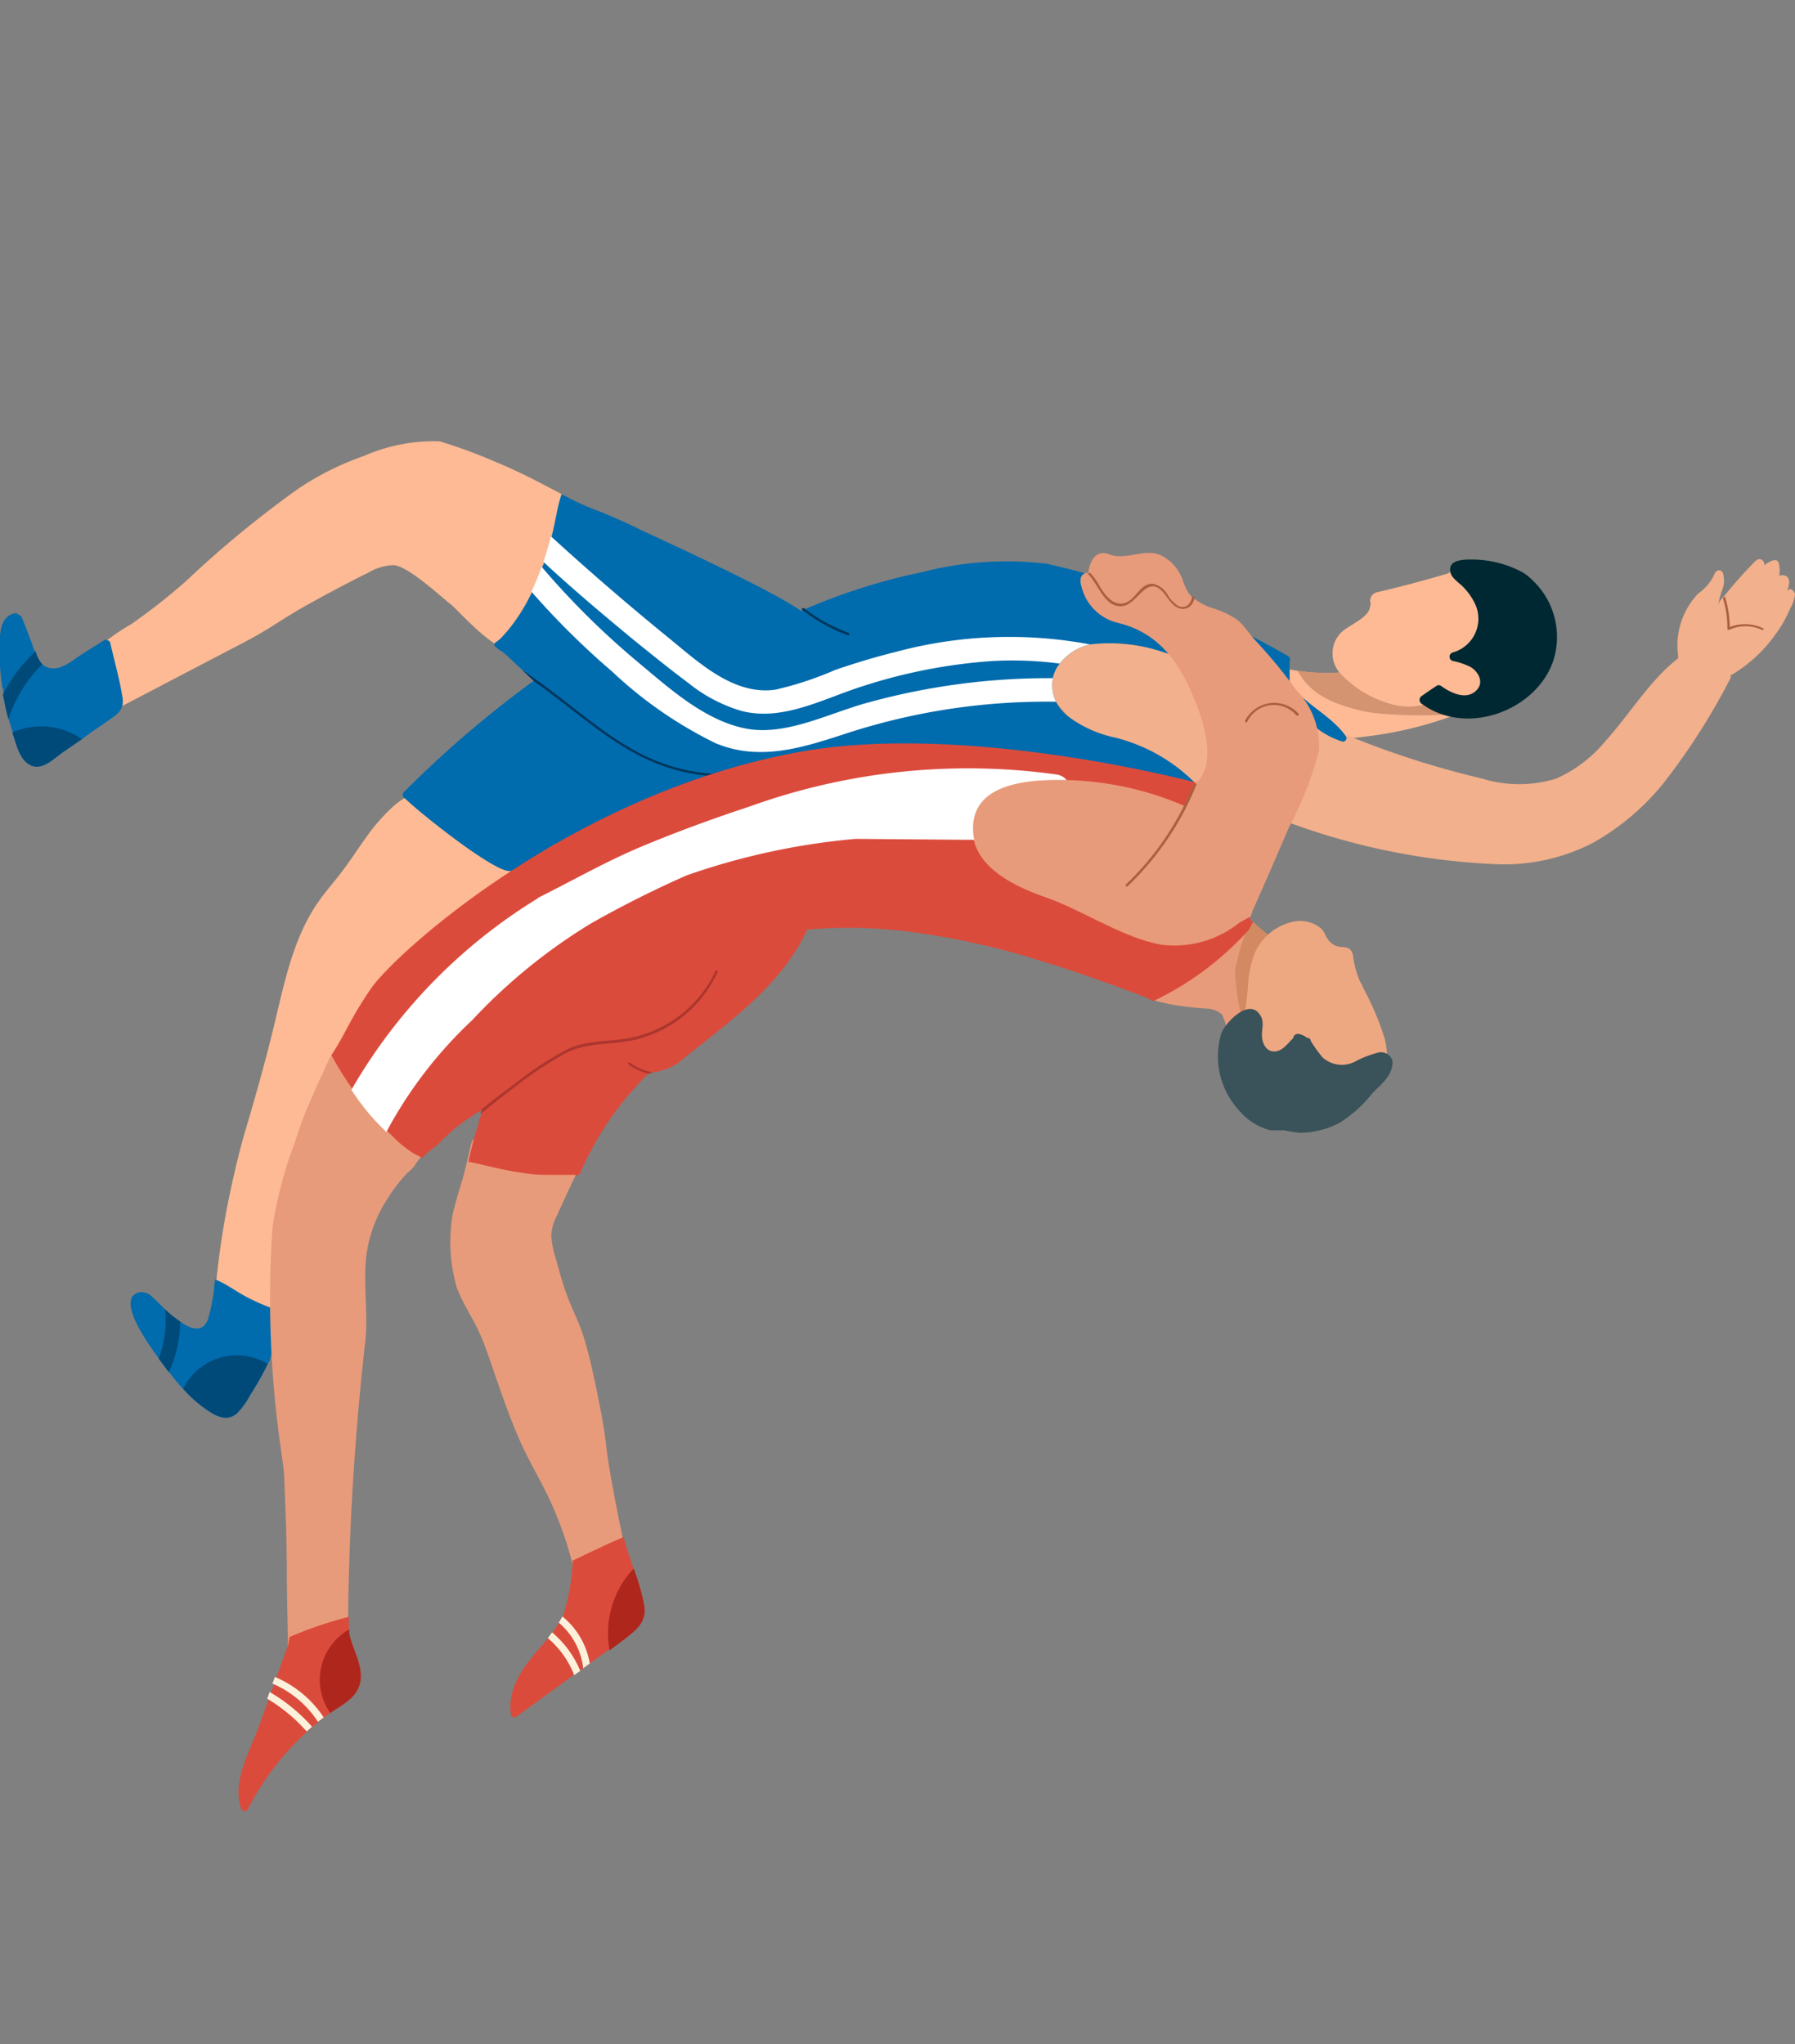 <svg xmlns="http://www.w3.org/2000/svg" id="Layer_1" data-name="Layer 1" viewBox="0 0 109.57 124.8"><rect x="0" y="0" width="109.57" height="124.8" fill="#808080" stroke="none"/><defs><style>.cls-1{fill:#fdba94;}.cls-2{fill:#006bad;}.cls-3{fill:#004a79;}.cls-4{fill:#e89b7a;}.cls-5{fill:#d38961;}.cls-6{fill:#d49371;}.cls-7{fill:#f2b08c;}.cls-8{fill:#eea881;}.cls-9{fill:#fff;}.cls-10{fill:#db4b3c;}.cls-11{fill:#fdf1db;}.cls-12{fill:#af261c;}.cls-13{fill:#002832;}.cls-14{fill:#3a5259;}.cls-15{fill:#00365c;}.cls-16{fill:#aa6040;}.cls-17{fill:#ac362e;}</style></defs><path class="cls-1" d="M16.82,81.66c-.16.88-.85.73-1.62.38a5.8,5.8,0,0,1-1.86-1.36,1.13,1.13,0,0,1-.27-.41,1.4,1.4,0,0,1,0-.46,50.82,50.82,0,0,1,.82-6.26c.29-1.43.61-2.85,1-4.24.66-2.21,1.29-4.43,1.83-6.67C17.36,60,17.9,57.21,19.47,55c.43-.61.93-1.17,1.38-1.76.7-.92,1.3-1.91,2-2.79.53-.62,1.69-2,2.6-1.93.55.07,1.11.69,1.54,1l1.73,1.31c.58.43,1.22.77,1.79,1.21s.83.72.63,1.16a1.92,1.92,0,0,1-.31.45c-1.1,1.24-2.17,2.5-3.19,3.8s-2.08,2.29-3.06,3.48c-.56.68-1.13,1.36-1.63,2.07a30.73,30.73,0,0,0-2.81,5.13,28.32,28.32,0,0,0-2.37,6.29C17.38,76.72,17.26,79.34,16.82,81.66Z"></path><path class="cls-2" d="M17.12,80.18a2.94,2.94,0,0,1-.14.64l-.18.77-.23,1a2.47,2.47,0,0,1-.11.47c-.05.11-.13.22-.18.33a17.12,17.12,0,0,1-1,1.76,5,5,0,0,1-.8,1.12c-.7.63-1.5.07-2.13-.4a8,8,0,0,1-1.17-1.08,11.55,11.55,0,0,1-.83-1,.27.27,0,0,1-.07-.08c-.08-.11-.29-.38-.55-.74-1-1.32-2.65-3.84-1.16-4.09a.92.92,0,0,1,.74.31c.29.26.55.53.82.79a5.75,5.75,0,0,0,.75.62l.16.1a2.46,2.46,0,0,0,.59.33c.73.25,1-.2,1.13-.71A10.83,10.83,0,0,0,13,79.17c.07-.35.06-.71.14-1.06.7.27,1.32.77,2,1.11A12.84,12.84,0,0,0,17,80,.24.24,0,0,1,17.12,80.18Z"></path><path class="cls-3" d="M11,80.67a7.61,7.61,0,0,1-.69,3.09.27.27,0,0,1-.07-.08c-.08-.11-.29-.38-.55-.74a6.83,6.83,0,0,0,.4-3,5.75,5.75,0,0,0,.75.62Z"></path><path class="cls-3" d="M16.34,83.26l-.06.12a17.12,17.12,0,0,1-1,1.76,5,5,0,0,1-.8,1.12c-.7.63-1.5.07-2.13-.4a8,8,0,0,1-1.17-1.08A3.65,3.65,0,0,1,16.34,83.26Z"></path><path class="cls-4" d="M77.88,57.51a.85.85,0,0,0-.24-.26,16.27,16.27,0,0,1-1.35-1.14l-.23-.17c-.47-.24-1,.27-1.27.61a6.16,6.16,0,0,1-1.6,1.5c-.7.4-1.55.43-2.22.87a1.42,1.42,0,0,0-.65,1,2.33,2.33,0,0,0,.07.53c0,.16-.09.42,0,.55s.75.23,1,.3a19.17,19.17,0,0,0,2.28.27,1.48,1.48,0,0,1,.92.36,2.94,2.94,0,0,1,.31,1.5c0,.93,1.45.39,1.91,0a3.68,3.68,0,0,0,1.14-3c0-.84-.08-1.7,0-2.53A.74.74,0,0,0,77.88,57.51Z"></path><path class="cls-5" d="M77.88,57.51a.85.85,0,0,0-.24-.26,16.27,16.27,0,0,1-1.35-1.14L76.2,56a.94.94,0,0,1,0,.44,18.16,18.16,0,0,0-.81,2.79,13.22,13.22,0,0,0,.93,4.47,1.88,1.88,0,0,0,.5-.29,3.68,3.68,0,0,0,1.14-3c0-.84-.08-1.7,0-2.53A.74.74,0,0,0,77.88,57.51Z"></path><path class="cls-1" d="M89.4,43h-.07a10.33,10.33,0,0,1-6.76-1.79.18.18,0,0,0-.21-.21,11.56,11.56,0,0,1-4.75-.41.54.54,0,0,0-.21,0c0-.43-.46-.75-.56-.18-.18,1,.5,2.24.77,3.14.44,1.43.52,1.58,2.09,1.63a27.1,27.1,0,0,0,4-.26,22.9,22.9,0,0,0,5.76-1.53C89.74,43.31,89.64,42.91,89.4,43Z"></path><path class="cls-6" d="M89.4,43s-4.84-.43-6.83-1.8a.18.18,0,0,0-.21-.21,11.35,11.35,0,0,1-3.19-.06,1.77,1.77,0,0,1,.16.22c.84,1.39,2.31,1.88,3.81,2.25,1.16.29,5.41.42,6.35,0C89.74,43.31,89.64,42.91,89.4,43Z"></path><path class="cls-7" d="M109.57,36.27a2.19,2.19,0,0,1-.28.85,7.87,7.87,0,0,1-.92,1.62,8.74,8.74,0,0,1-2.74,2.5.26.26,0,0,1,0,.17,40.75,40.75,0,0,1-4,6.29,14.94,14.94,0,0,1-4.37,3.74,11.8,11.8,0,0,1-5.83,1.32,41.57,41.57,0,0,1-13.11-2.68,27.59,27.59,0,0,1-12.19-5.53c-1.44-1.15-3.1-2.89-1.86-4.81s3.86-1.79,5.83-1.29A13.23,13.23,0,0,1,76,41.79a.1.1,0,0,1,0,.05,54.25,54.25,0,0,0,14.48,5.69,7.62,7.62,0,0,0,4.51,0,8.18,8.18,0,0,0,3-2.28c1.52-1.68,2.67-3.67,4.45-5.07a.34.34,0,0,1,0-.12,4.61,4.61,0,0,1,1.22-3.83,2.93,2.93,0,0,0,.91-1c.07-.16.14-.36.3-.41a.26.26,0,0,1,.31.19,1.67,1.67,0,0,1,0,.86,5.79,5.79,0,0,0-.3,1.06.9.9,0,0,1,.23-.39l.12-.13.06-.08.63-.75c.34-.39.69-.78,1.06-1.15a1.29,1.29,0,0,1,.3-.27.26.26,0,0,1,.23,0c.08,0,.28.28.16.37.17-.13.53-.39.76-.33s.24.74.16,1c0-.12.41-.11.48,0,.27.2.09.69,0,.92C109.27,35.74,109.56,36.15,109.57,36.27Z"></path><path class="cls-1" d="M91.7,35.05A2.46,2.46,0,0,0,88.41,35c-1.45.43-2.91.82-4.38,1.16a.53.53,0,0,0-.35.72.75.75,0,0,0-.05.16c-.08.7-1.35,1.13-1.8,1.61A1.81,1.81,0,0,0,81.72,41a6.49,6.49,0,0,0,2.88,1.88,3.92,3.92,0,0,0,2.92-.06.67.67,0,0,0,.19.23,1.87,1.87,0,0,0,1.11.35,1.21,1.21,0,0,0,.82.13,4.55,4.55,0,0,0,1.84-.88,4.87,4.87,0,0,0,.22-7.63Zm-.16,6.08.18-.35c.17-.33.34-.65.5-1A3.73,3.73,0,0,1,91.54,41.13Z"></path><path class="cls-8" d="M81.21,68.46c1.66-.61,3.45-2.2,3.45-4.12a4.74,4.74,0,0,0-.13-.92,17.59,17.59,0,0,0-1.36-3.19c0-.1-.09-.19-.14-.29a5.55,5.55,0,0,1-.44-1.62c-.17-.74-.73-.34-1.22-.67s-.44-.75-.77-1a2,2,0,0,0-1.72-.37,3.33,3.33,0,0,0-2.33,2,7.12,7.12,0,0,0-.35,1.57A16.49,16.49,0,0,1,76,61.7,3.64,3.64,0,0,1,75.46,63a6.58,6.58,0,0,0-.53.77,3.47,3.47,0,0,0,.19,2.26c.06.19.12.37.2.56a1.94,1.94,0,0,1,.22.49C76.59,69.24,79.27,69.17,81.21,68.46Z"></path><path class="cls-1" d="M34.66,31.22c0-.16,0-.32,0-.48a.78.78,0,0,0-.09-.34.83.83,0,0,0-.33-.26c-1.29-.68-2.59-1.37-3.94-1.92a30.86,30.86,0,0,0-3.47-1.28,10.67,10.67,0,0,0-4.63.9,17.36,17.36,0,0,0-4,2,64.32,64.32,0,0,0-6.83,5.62A37.22,37.22,0,0,1,8,38.11a12,12,0,0,0-2.9,2.3.56.56,0,0,0-.42.7,9.28,9.28,0,0,1,.55,2.63c0,.38-.09.42.26.36A6.36,6.36,0,0,0,7,43.34l8.11-4.24c1.19-.62,2.28-1.41,3.46-2.07s2.59-1.42,3.91-2.07A3.21,3.21,0,0,1,24,34.5c.86,0,3,2,3.5,2.38s3.25,3.6,4.12,2.62l.11-.14a.59.59,0,0,0,.62-.8,16.6,16.6,0,0,1,1.07-1.87,17.94,17.94,0,0,0,.77-2A9.62,9.62,0,0,0,34.66,31.22Z"></path><path class="cls-2" d="M82.19,45a4,4,0,0,0-.59-.7l0,0c-.92-.91-2.13-1.53-2.88-2.59a.19.19,0,0,0,0-.08c0-.42,0-.83,0-1.25v0a.23.23,0,0,0-.07-.31,40.67,40.67,0,0,0-7-3.26,52.33,52.33,0,0,0-7.73-2.39,20.53,20.53,0,0,0-7.64.51,36.74,36.74,0,0,0-7.24,2.3l-.15.06h0C47.08,36,40.5,33,39.16,32.37c-.81-.41-1.64-.77-2.48-1.12a15.75,15.75,0,0,1-2.4-1.09s0,0,0,0,0,0,0,0c-.27.81-.38,1.72-.6,2.56-.14.52-.29,1-.46,1.56,0,.1-.07.21-.11.31a15.6,15.6,0,0,1-.62,1.52,11.44,11.44,0,0,1-1,1.73,9.77,9.77,0,0,1-.63.81c-.12.13-.23.26-.36.38s-.33.21-.33.31,0,0,0,.06a1.92,1.92,0,0,0,.5.39c.23.16.44.4.66.59a13.39,13.39,0,0,0,1.32,1.13,66,66,0,0,0-8,6.85.22.22,0,0,0,0,.32c1.39,1.31,5.8,4.74,6.53,4.48,1-.35,2-1.37,3-1.75l9-3.56a18.43,18.43,0,0,0,8.3-.92l.51-.14a47.68,47.68,0,0,1,20.67,1.3.22.22,0,0,0,.21-.37,10.44,10.44,0,0,0-4.79-2.69A7.32,7.32,0,0,1,65,43.58a2.56,2.56,0,0,1-.54-.74,2.2,2.2,0,0,1-.19-1.47,2.09,2.09,0,0,1,.42-.86.39.39,0,0,1,.08-.1,3.19,3.19,0,0,1,1.77-1.07,10.2,10.2,0,0,1,4.64.53l6.91,1.8a4.5,4.5,0,0,0,1.71,2.26,5,5,0,0,0,2.14,1.34A.22.22,0,0,0,82.19,45Zm-2.12-1.38h0l-.24-.26.28.21Z"></path><path class="cls-4" d="M25.57,69.77c.13.15.23.3.35.45s.07.1,0,.16,0,.07-.08.1a3.75,3.75,0,0,0-.55.71c-.17.21-.41.38-.59.59a10.08,10.08,0,0,0-1.13,1.53,8.26,8.26,0,0,0-1.22,3.45c-.18,1.74.14,3.5-.06,5.19q-.33,2.89-.55,5.79c-.31,3.9-.47,7.82-.5,11.73v1.41a.21.21,0,0,1-.17.21l-1.48.35-1.83.43a.24.24,0,0,1-.27-.15.66.66,0,0,1,0-.37,9.89,9.89,0,0,0,.08-1.33c0-.33-.06-2.86-.06-3.81,0-1.91-.07-3.81-.15-5.71,0-.63-.11-1.26-.19-1.88a63.84,63.84,0,0,1-.53-13.74,25.29,25.29,0,0,1,1.37-5.17c.28-.89.6-1.78,1-2.65.23-.56.48-1.11.75-1.66a7.76,7.76,0,0,1,.78-1.48c.13-.18.55.49.64.61l.74.91,1.5,1.82,1.42,1.67Z"></path><path class="cls-4" d="M35.82,82.28c.21.73.36,1.47.52,2.2.28,1.34.54,2.61.69,4,.17,1.51,1,5.58,1.12,6a1.09,1.09,0,0,1-.12.87c-.26.56-1.72.82-2.25,1a.75.75,0,0,1-.47,0,.61.61,0,0,1-.27-.45c0-.22-.1-.45-.15-.67l-.24-.83a25.43,25.43,0,0,0-.91-2.44c-.6-1.38-1.39-2.62-2-4S30.58,85,30.07,83.5c-.25-.72-.49-1.45-.81-2.15-.42-.92-1-1.76-1.36-2.7a10,10,0,0,1-.26-4.57c.16-.64.34-1.28.54-1.91s.38-1.54.58-2.32c.06-.24.15-.38.39-.43a2,2,0,0,1,.64-.1c.67,0,1.34.06,2,.09l2.37.11,1.19.06a7.32,7.32,0,0,1,.79.15c-.31.75-.74,1.47-1.09,2.2S34.34,73.44,34,74.2a2.86,2.86,0,0,0-.35,1.2,5.65,5.65,0,0,0,.25,1.34c.24.86.47,1.72.79,2.55.24.61.53,1.2.76,1.81A11.6,11.6,0,0,1,35.82,82.28Z"></path><path class="cls-4" d="M80.51,45.85a22.17,22.17,0,0,1-1.86,4.72c-.72,1.68-1.44,3.36-2.18,5a4.67,4.67,0,0,1-2.14,2.7c-1.32.56-2.94,0-4.24-.37a31.7,31.7,0,0,1-4.52-1.64,30.58,30.58,0,0,1-4.27-2.35,5.39,5.39,0,0,1-2.44-2.72c-.78-2.5,1.73-4.57,4-4.85,3.42-.43,6.52,1.73,9.93,1.57a.17.17,0,0,1,.13,0c1.33-1.12.66-3.51.1-4.94-.93-2.38-2.19-4.32-4.76-4.94A3,3,0,0,1,66,35.74a.8.8,0,0,1,0-.53.45.45,0,0,1,.3-.24.32.32,0,0,1,.14,0l0-.07a2,2,0,0,1,.24-.72.78.78,0,0,1,.67-.42,1.63,1.63,0,0,1,.47.12c1,.29,2.06-.39,3,0a2.64,2.64,0,0,1,1.4,1.62,4.09,4.09,0,0,0,.33.7,1.15,1.15,0,0,0,.14.17l.13.12a3.93,3.93,0,0,0,1.14.62,5.34,5.34,0,0,1,1.6.75c.37.33.68.79,1,1.16a31.89,31.89,0,0,1,2.57,3.11A4.88,4.88,0,0,1,80.51,45.85Z"></path><path class="cls-9" d="M66.54,39.34a3.19,3.19,0,0,0-1.77,1.07.39.39,0,0,0-.08.1,21.92,21.92,0,0,0-4.21-.15,32.88,32.88,0,0,0-7.85,1.54c-2.38.75-4.88,2.18-7.44,1.48A9.45,9.45,0,0,1,42,41.68c-1.1-.82-2.17-1.69-3.24-2.55C36.87,37.57,35,36,33.17,34.3c.17-.52.32-1,.46-1.56q3.38,3.09,6.94,6c1.89,1.51,4.12,3.75,6.77,3.36A20.78,20.78,0,0,0,51,40.89c1.2-.41,2.41-.78,3.63-1.08A26.66,26.66,0,0,1,66.54,39.34Z"></path><path class="cls-9" d="M64.46,42.84a39.3,39.3,0,0,0-13,2c-2.58.84-5.14,1.63-7.78.53A25.5,25.5,0,0,1,37.37,41a48.32,48.32,0,0,1-4.93-4.88,15.6,15.6,0,0,0,.62-1.52A49.07,49.07,0,0,0,39,40.47c1.86,1.55,4,3.5,6.5,4s5.22-1,7.63-1.62a41.45,41.45,0,0,1,11.14-1.45A2.2,2.2,0,0,0,64.46,42.84Z"></path><path class="cls-10" d="M22,102.64c-.17,1-1.1,1.41-1.84,1.93l0,0-.33.24-.35.27-.36.3-.33.29a16.55,16.55,0,0,0-3.66,4.77.22.22,0,0,1-.4,0c-.58-1.57.45-3.4,1-4.86.23-.62.46-1.25.68-1.88l.15-.41c.06-.17.12-.33.17-.49l.15-.41.72-2c0-.08.06-.42.08-.46A24,24,0,0,1,21.3,98.7a6.47,6.47,0,0,0,0,.77,1,1,0,0,0,0,.24C21.51,100.69,22.15,101.6,22,102.64Z"></path><path class="cls-10" d="M38.65,95.68A13.82,13.82,0,0,1,39.32,98c.16.94-.42,1.41-1.11,1.92l-1,.75-1.17.85-.4.29-.19.14-.37.26-3.56,2.59c-.15.11-.32,0-.34-.19-.2-1.58.77-2.86,1.76-4,.18-.2.36-.41.53-.62l.26-.35c.15-.21.29-.41.42-.62l.22-.38a12.81,12.81,0,0,0,.59-3.37s3.07-1.48,3.12-1.43,0,.07,0,.09a1.15,1.15,0,0,0,.06.17c.08.25.14.51.23.76S38.55,95.42,38.65,95.68Z"></path><path class="cls-11" d="M19.76,104.84l-.35.27a6.2,6.2,0,0,0-2.78-2.33l.15-.41A6.67,6.67,0,0,1,19.76,104.84Z"></path><path class="cls-11" d="M19.05,105.41l-.33.29a10.12,10.12,0,0,0-2.41-2l.15-.41A10.6,10.6,0,0,1,19.05,105.41Z"></path><path class="cls-11" d="M36,101.55l-.4.29a4.27,4.27,0,0,0-1.49-2.78l.22-.38A4.69,4.69,0,0,1,36,101.55Z"></path><path class="cls-11" d="M35.42,102l-.37.26A5.62,5.62,0,0,0,33.44,100l.26-.35A6.12,6.12,0,0,1,35.42,102Z"></path><path class="cls-12" d="M22,102.64c-.17,1-1.1,1.41-1.84,1.93l0,0a3.53,3.53,0,0,1,1.16-5.1l0,0v.24C21.51,100.69,22.15,101.6,22,102.64Z"></path><path class="cls-12" d="M38.21,100l-1,.75a5.77,5.77,0,0,1,1.47-5A13.82,13.82,0,0,1,39.32,98C39.48,99,38.9,99.44,38.21,100Z"></path><path class="cls-13" d="M93.47,35.35a2.47,2.47,0,0,0-.68-.49,6.63,6.63,0,0,0-2.7-.7c-.52,0-1.79-.1-1.54.83.1.34.59.64.82.9A3.7,3.7,0,0,1,90.1,37a2.14,2.14,0,0,1-1.42,2.83.27.27,0,0,0,0,.52,4.25,4.25,0,0,1,1.09.37c.45.27.81.88.41,1.36-.6.72-1.62.23-2.22-.21a.24.24,0,0,0-.27,0c-.31.2-.61.41-.91.62a.28.28,0,0,0,0,.47c2.71,2,6.9.46,8-2.52A4.76,4.76,0,0,0,93.47,35.35Z"></path><path class="cls-14" d="M84.2,64.24a6.31,6.31,0,0,0-1.4.52,1.76,1.76,0,0,1-2.07-.21,9.7,9.7,0,0,1-.72-1,.21.21,0,0,0-.14-.19l-.08,0a1.17,1.17,0,0,0-.5-.24.29.29,0,0,0-.35.25c-.1.1-.2.2-.29.31l-.18.17c-.46.49-1.14.48-1.37-.23s.24-1.21-.29-1.8c-.72-.79-2.06.69-2.26,1.27a4.87,4.87,0,0,0,1.17,4.79A3.59,3.59,0,0,0,77.56,69c.29,0,.56,0,.84,0a8.7,8.7,0,0,0,.89.15,5.23,5.23,0,0,0,2.48-.61,7.69,7.69,0,0,0,2-1.8c.5-.52,1.16-1,1.23-1.79a.6.6,0,0,0-.18-.5A.77.77,0,0,0,84.2,64.24Z"></path><path class="cls-15" d="M32.58,41.57c4.3,3.06,7,6.38,13.29,5.77.12,0,.12-.15,0-.14-6.69.63-9.24-3.13-14-6.3Z"></path><path class="cls-15" d="M51.76,38.78a9.9,9.9,0,0,1-2.85-1.61l.15-.06a9.8,9.8,0,0,0,2.74,1.52C51.89,38.67,51.85,38.81,51.76,38.78Z"></path><path class="cls-16" d="M72.93,36.46a1.55,1.55,0,0,1-.07.23.69.69,0,0,1-.78.47c-.53-.11-.77-.66-1.08-1-1-1.14-1.54.73-2.47.84-1.13.13-1.47-1.37-2.16-2a.32.32,0,0,1,.14,0l0-.07a4,4,0,0,1,.63.88c.31.51.82,1.21,1.52,1s.94-1.25,1.74-1.17a1.36,1.36,0,0,1,.88.68,2.05,2.05,0,0,0,.64.67c.43.19.73-.08.83-.47a.8.8,0,0,0,0-.15Z"></path><path class="cls-16" d="M79.26,43.56A2,2,0,0,0,76,44c0,.08.09.16.13.07a1.8,1.8,0,0,1,3-.4C79.22,43.74,79.32,43.63,79.26,43.56Z"></path><path class="cls-16" d="M107.55,38.45a2.38,2.38,0,0,0-2,0s-.11,0-.11-.06a5.86,5.86,0,0,0-.27-1.86l.12-.13a6.65,6.65,0,0,1,.3,1.88,2.55,2.55,0,0,1,2,.06C107.71,38.36,107.64,38.49,107.55,38.45Z"></path><path class="cls-10" d="M76.51,56.3c-.13.1-.18.33-.28.46a18.59,18.59,0,0,1-5.82,4.35c-.24-.1-.46-.23-.71-.32l-2-.74c-1.36-.48-2.72-.95-4.1-1.37a46.29,46.29,0,0,0-8.4-1.84,29.37,29.37,0,0,0-5.93-.09c-1.38,3-4,5.07-6.57,7.09-.45.36-.9.71-1.34,1.08a3.71,3.71,0,0,1-1.48.54h0a1.14,1.14,0,0,0-.26.09,1.27,1.27,0,0,0-.28.23,19.11,19.11,0,0,0-3.86,5.68.63.63,0,0,1-.16.26c-.1.08-.16,0-.26,0s-.27,0-.41,0l-.94,0c-.58,0-1.15,0-1.73-.11-1.15-.14-2.25-.46-3.38-.69a18.53,18.53,0,0,1,.62-2.35c0-.19.11-.37.16-.56s0-.16.08-.23l-.07,0a11.86,11.86,0,0,0-1.8,1.26c-.28.25-.55.5-.81.77s-.54.4-.77.64a1.8,1.8,0,0,1-.19.2.08.08,0,0,1,0,0,.15.15,0,0,1-.11,0l-.48-.25a7,7,0,0,1-1.31-1.08l-.26-.24c-.37-.36-.73-.73-1.06-1.12a14.11,14.11,0,0,1-1.08-1.46l-.05-.08a21.52,21.52,0,0,1-1.24-2c.37-.57.68-1.14,1-1.74a23.81,23.81,0,0,1,1.38-2.28C24,58.29,34.91,48.37,48.93,45.88,59.14,44.07,73,47.77,73,47.77c-.1.33-.39.9-.48,1.22l-.12.25-.14-.06a19.29,19.29,0,0,0-7.18-1.56h-.56c-1.84,0-4.93.24-5.14,2.65a3.18,3.18,0,0,0,.06,1c.45,1.91,2.73,2.93,4.45,3.53,2.23.79,4.68,2.46,7,2.87a6.34,6.34,0,0,0,4.72-1.31c.14-.1.62-.34.66-.39A.55.55,0,0,0,76.51,56.3Z"></path><path class="cls-9" d="M65.11,47.62h-.56c-1.84,0-4.93.24-5.14,2.65a3.18,3.18,0,0,0,.06,1l-7.24-.06a42.36,42.36,0,0,0-10.32,2.23c-1.84.81-3.64,1.71-5.39,2.68l-.46.26a34.2,34.2,0,0,0-7.24,5.9,26.33,26.33,0,0,0-5.11,6.59l-.12.24c-.37-.36-.73-.73-1.06-1.12a14.11,14.11,0,0,1-1.08-1.46A33,33,0,0,1,32.73,54.9l.17-.12c2.1-1.05,4.09-2.19,6.26-3.1s4.4-1.72,6.64-2.46a39.27,39.27,0,0,1,18.7-1.94A1,1,0,0,1,65.11,47.62Z"></path><path class="cls-17" d="M43.8,59.35a7.46,7.46,0,0,1-2.22,2.79,7.55,7.55,0,0,1-2.88,1.35c-1.38.31-2.8.13-4.11.77a23,23,0,0,0-3.33,2.23c-.65.48-1.29,1-1.91,1.5,0-.08,0-.16.08-.23l-.07,0c.64-.54,1.31-1.05,2-1.55a19.81,19.81,0,0,1,3.34-2.19c1.22-.55,2.53-.41,3.81-.67a7.34,7.34,0,0,0,5.18-4.1C43.72,59.19,43.84,59.27,43.8,59.35Z"></path><path class="cls-17" d="M39.86,65.46h0a1.14,1.14,0,0,0-.26.09A3.63,3.63,0,0,1,38.38,65c-.08-.06,0-.19.07-.13A3.39,3.39,0,0,0,39.86,65.46Z"></path><path class="cls-16" d="M73.07,47.82l-.27.63c-.08.18-.16.36-.25.54l-.12.25q-.37.73-.81,1.44a18.05,18.05,0,0,1-2.79,3.43.08.08,0,0,1-.11-.11,17.15,17.15,0,0,0,3.12-4c.16-.28.31-.56.45-.85s.36-.75.52-1.13l0,0a.19.19,0,0,0,0-.07Z"></path><path class="cls-2" d="M6.59,44l-1,.69L5,45.12l-1.19.82c-.53.37-1.23,1.11-1.93.78S1,45.42.78,44.8l0-.1c-.09-.26-.17-.52-.24-.79-.13-.49-.24-1-.33-1.51,0-.15,0-.31-.07-.46A14.35,14.35,0,0,1,0,38.8c.06-.62.23-1.21.9-1.36a.22.22,0,0,1,.23.09.25.25,0,0,1,.2.15L2,39.41c0,.11.09.23.13.35a1.86,1.86,0,0,0,.45.79,1,1,0,0,0,.46.23c.7.15,1.36-.45,1.93-.82l1.38-.87a.18.18,0,0,1,.2,0h0a.19.19,0,0,1,.18.16c.25,1.09.56,2.18.74,3.28C7.61,43.31,7.19,43.59,6.59,44Z"></path><path class="cls-3" d="M2.58,40.55A8.43,8.43,0,0,0,.51,43.91c-.13-.49-.24-1-.33-1.51a9.19,9.19,0,0,1,2-2.64A1.86,1.86,0,0,0,2.58,40.55Z"></path><path class="cls-3" d="M5,45.12l-1.19.82c-.53.37-1.23,1.11-1.93.78S1,45.42.78,44.8l0-.1A4.38,4.38,0,0,1,5,45.12Z"></path></svg>